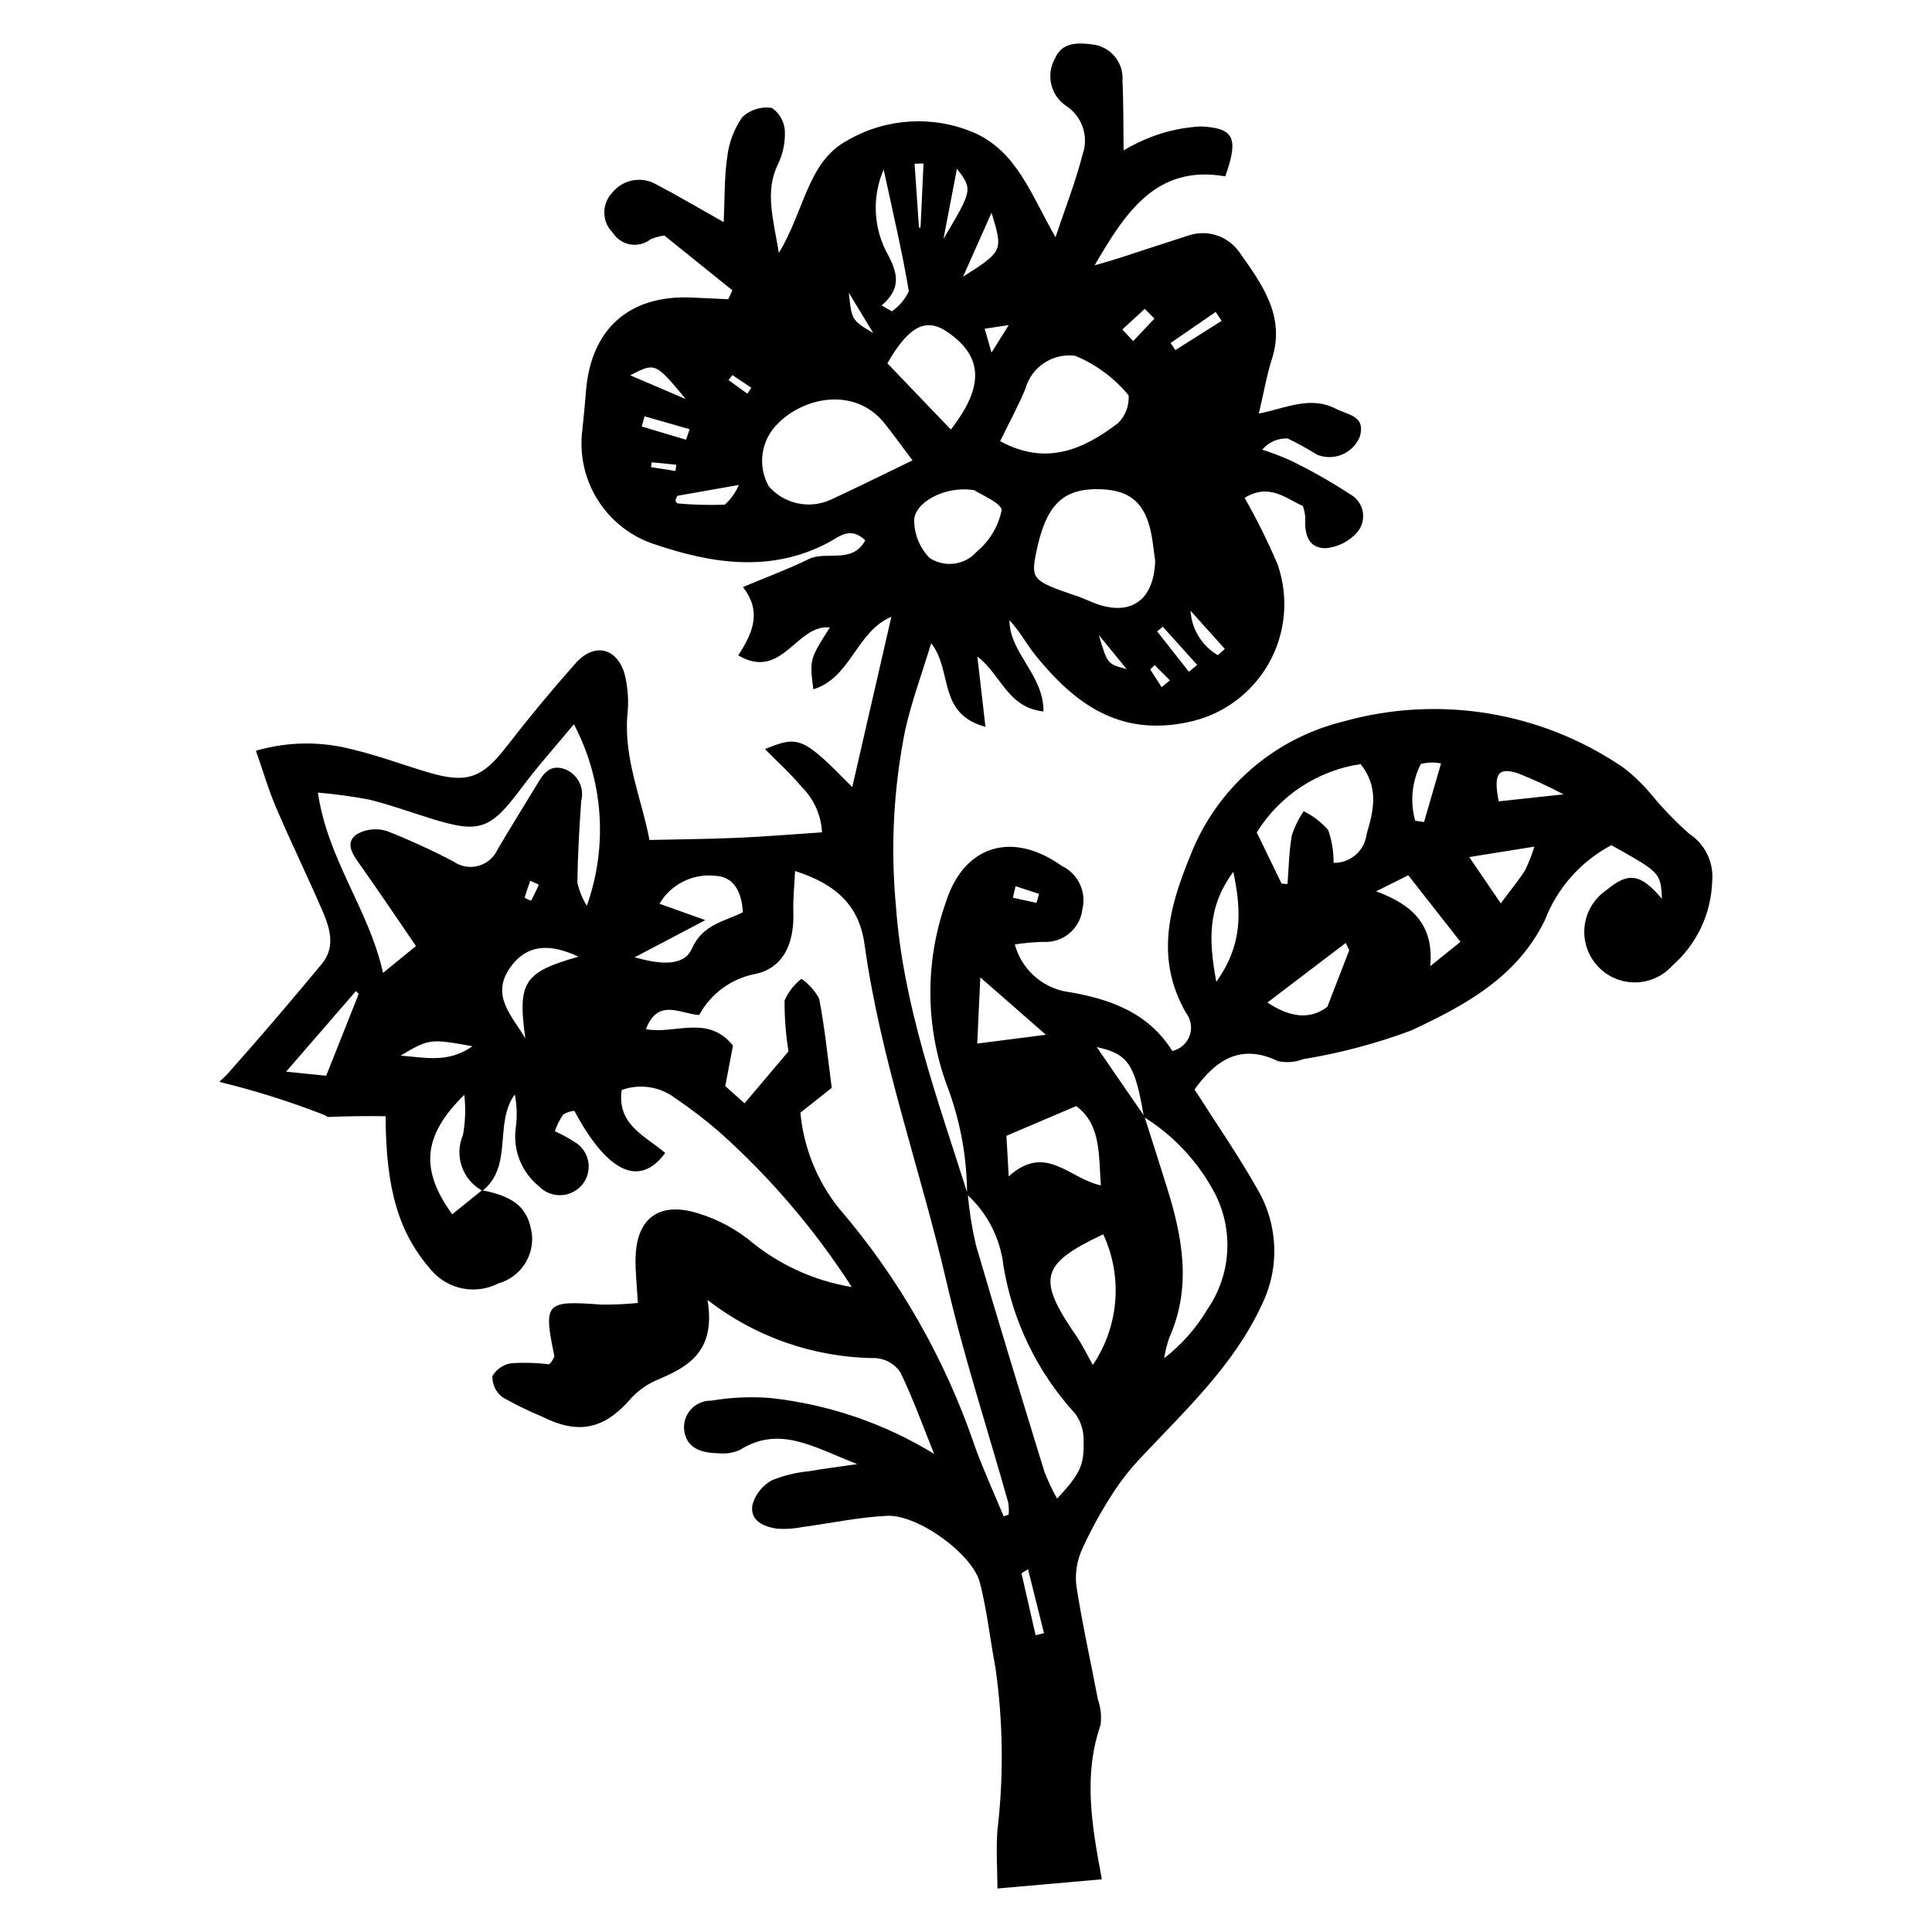 <?xml version="1.0" encoding="UTF-8"?>
<!-- Uploaded to: ICON Repo, www.svgrepo.com, Generator: ICON Repo Mixer Tools -->
<svg fill="#000000" width="800px" height="800px" version="1.1" viewBox="144 144 512 512" xmlns="http://www.w3.org/2000/svg">
 <path d="m591.72 365c-3.648-3.219-7.039-6.723-10.129-10.48-2.184-2.629-4.652-5.004-7.363-7.086-21.758-14.895-49-19.355-74.375-12.188-18.488 4.566-33.59 17.863-40.457 35.625-5.723 13.91-9.227 27.398-1.07 41.578 1.32 1.723 1.672 3.996 0.934 6.035-0.738 2.039-2.465 3.562-4.582 4.039-6.43-10.316-16.855-13.973-28.594-15.816l0.004 0.004c-3.125-0.66-6.008-2.168-8.332-4.363-2.32-2.191-3.988-4.984-4.824-8.07 2.484-0.371 4.988-0.594 7.496-0.672 5.238 0.363 9.832-3.465 10.422-8.68 1.113-4.621-1.156-9.391-5.445-11.438-13.031-9.305-25.906-5.648-30.766 9.664-5.527 15.676-5.434 32.793 0.273 48.406 3.469 9.062 5.285 18.672 5.359 28.371-7.859-24.863-16.938-49.414-18.84-75.773-1.461-15.602-0.633-31.336 2.461-46.699 1.664-7.488 4.375-14.742 6.883-22.996 5.789 7.371 1.547 18.664 14.379 22.164l-2.141-18.629c6.359 4.801 7.859 13.453 17.523 14.559 0.074-9.734-8.992-15.477-9.023-24.188 2.738 2.887 4.484 6.289 6.832 9.207 10.34 12.828 22.195 21.641 40.332 17.84h0.004c9.07-1.809 16.91-7.465 21.488-15.496 4.582-8.035 5.453-17.664 2.391-26.391-2.566-6.027-5.481-11.898-8.727-17.59 6.5-3.996 10.926 0.148 15.434 2.16l0.004 0.004c0.32 0.934 0.535 1.898 0.641 2.879-0.246 4.203 0.535 8.363 5.469 8.301h-0.004c3.211-0.305 6.184-1.82 8.316-4.238 1.277-1.512 1.809-3.519 1.445-5.469-0.363-1.945-1.578-3.629-3.316-4.578-5.062-3.312-10.332-6.297-15.773-8.941-2.453-1.113-4.969-2.078-7.539-2.887 1.66-1.996 4.16-3.094 6.75-2.965 2.68 1.305 5.293 2.746 7.828 4.316 4.473 1.773 9.539-0.41 11.316-4.883 1.453-5.473-2.91-5.531-6.367-7.305-6.828-3.508-13.176-0.188-20.434 1.277 1.355-5.758 2.113-10.246 3.484-14.535 3.672-11.5-2.879-20.023-8.695-28.32h-0.004c-3.023-4.25-8.473-6.016-13.414-4.344-6.121 1.945-12.211 3.992-18.324 5.961-2.176 0.699-4.383 1.305-6.578 1.957 8.078-13.816 16.266-26.805 34.648-23.59 3.547-10.133 2.43-12.832-6.531-13.227v-0.004c-4.469 0.238-8.867 1.172-13.047 2.769-2.551 0.984-5.016 2.176-7.375 3.562-0.098-6.965-0.012-12.688-0.305-18.395 0.395-4.848-3.141-9.133-7.977-9.664-3.891-0.527-8.098-0.578-9.906 3.731-2.394 4.231-1.211 9.582 2.742 12.406 4.402 2.731 6.305 8.16 4.57 13.039-1.797 7.09-4.508 13.945-7.168 21.91-6.469-11.262-10.277-22.805-21.703-27.75-10.781-4.566-23.082-3.836-33.246 1.98-10.781 5.652-11.457 18.531-18.363 29.938-1.578-9.457-3.723-16.266-0.254-23.496 1.34-2.75 1.969-5.789 1.84-8.844-0.137-2.457-1.414-4.711-3.453-6.098-2.832-0.426-5.703 0.465-7.801 2.414-2.184 3.125-3.559 6.738-4.008 10.523-0.816 5.551-0.664 11.242-0.945 17.34-6.367-3.582-12.215-7.043-18.227-10.195-3.922-2.031-8.734-0.969-11.434 2.527-2.738 2.988-2.625 7.606 0.254 10.457 1.039 1.656 2.734 2.789 4.66 3.117 1.926 0.324 3.902-0.188 5.426-1.406 1.156-0.465 2.367-0.781 3.602-0.945 5.984 4.82 11.988 9.656 18.02 14.512l-1.082 2.363c-3.25-0.148-6.5-0.301-9.754-0.449-16.496-0.73-26.684 8.336-27.965 24.855-0.266 3.43-0.625 6.856-0.969 10.281h-0.004c-0.832 6.559 0.672 13.199 4.254 18.758 3.578 5.559 9.004 9.68 15.32 11.633 14.91 5.008 30.512 7.441 45.688-0.617 2.672-1.418 5.777-4.422 9.723-0.559-3.461 6.383-10.301 2.68-14.965 4.961-5.359 2.625-10.988 4.699-17.453 7.414 5.191 6.644 2.461 12.328-1.234 18.109 11.621 6.836 15.359-8.309 24.266-7.41-5.383 8.492-5.383 8.492-4.375 16.395 9.945-3 11.438-15.379 20.676-19.207-3.559 15.496-6.918 30.141-10.359 45.125-13.07-13.277-14.117-13.75-23.145-10.078 3.367 3.418 6.746 6.43 9.605 9.875l-0.004 0.004c3.312 3.219 5.289 7.57 5.531 12.184-8.055 0.539-15.18 1.141-22.32 1.453-7.438 0.328-14.887 0.379-23.414 0.574-1.973-10.629-6.738-21.109-5.875-32.855 0.449-3.789 0.191-7.629-0.758-11.328-2.195-6.934-8.121-8.082-12.977-2.609-6.32 7.125-12.398 14.461-18.238 22.008-6.434 8.34-10.453 9.93-20.754 6.879-6.59-1.953-13.055-4.394-19.727-5.996l0.004 0.004c-8.512-2.312-17.496-2.223-25.961 0.254 1.906 5.438 3.359 10.438 5.398 15.191 3.914 9.133 8.273 18.074 12.215 27.195 1.996 4.621 3.562 9.621-0.164 14.109-7.797 9.395-15.699 18.711-23.824 27.824-0.961 1.191-2.039 2.289-3.211 3.273 0.012 0.062 0.008 0.125 0.02 0.188v0.004c9.281 2.258 18.398 5.125 27.301 8.586 0.504 0.191 0.906 0.461 1.371 0.68 5.055-0.199 10.137-0.293 15.258-0.191 0.074 19.688 3.594 31.109 12.168 40.859h-0.004c2.141 2.477 5.055 4.16 8.266 4.785 3.215 0.621 6.547 0.148 9.457-1.348 5.781-1.609 9.543-7.176 8.879-13.145-1.016-6.762-4.387-9.758-12.969-11.504 8.059-6.578 2.879-17.859 8.445-25.43v0.004c0.578 2.965 0.656 6.004 0.234 8.996-0.746 5.82 1.574 11.613 6.125 15.316 1.469 1.543 3.512 2.406 5.644 2.391 2.129-0.02 4.156-0.918 5.602-2.484 1.543-1.695 2.238-3.996 1.887-6.262s-1.711-4.25-3.695-5.394c-1.664-1.062-3.402-2.008-5.199-2.828 0.555-1.559 1.301-3.043 2.223-4.414 0.898-0.551 1.91-0.883 2.961-0.973 8.746 16.355 17.281 20.414 24.078 11.16-5.164-4.465-12.867-7.426-11.535-16.684l-0.004 0.004c4.762-1.734 10.078-0.941 14.125 2.109 4.109 2.777 8.051 5.793 11.801 9.035 13.477 12.051 25.266 25.867 35.051 41.066-10.164-1.68-19.684-6.086-27.543-12.75-4.492-3.449-9.641-5.941-15.133-7.324-9.305-2.082-14.398 2.68-14.621 12.359-0.082 3.664 0.355 7.344 0.609 11.93v0.004c-3.234 0.332-6.484 0.48-9.734 0.438-14.773-1.121-15.34-0.535-12.383 13.684-0.285 0.809-0.758 1.535-1.375 2.129-3.297-0.395-6.621-0.492-9.938-0.289-2.152 0.289-4.047 1.566-5.125 3.453-0.059 2.184 0.945 4.258 2.688 5.574 3.305 1.895 6.731 3.574 10.254 5.027 9.602 4.867 16.344 3.586 23.254-4.117 1.918-2.25 4.297-4.055 6.977-5.301 8.48-3.523 16.125-7.434 13.848-21.398v0.004c12.789 9.926 28.504 15.344 44.695 15.414 2.574 0.219 4.914 1.578 6.379 3.707 3.406 7.019 6.043 14.414 8.965 21.664v0.004c-13.16-8.062-27.941-13.113-43.285-14.793-5.254-0.422-10.543-0.191-15.738 0.691-1.969-0.051-3.871 0.719-5.246 2.129s-2.102 3.328-2.004 5.293c0.434 5.289 4.715 6.473 9.227 6.523 1.898 0.203 3.82-0.098 5.562-0.879 10.488-6.574 19.316-0.863 31.105 3.754-5.984 0.871-9.34 1.262-12.652 1.875-3.422 0.305-6.781 1.121-9.961 2.414-2.512 1.383-4.363 3.711-5.148 6.465-0.762 4.258 2.984 5.836 6.543 6.359 2.25 0.156 4.516 0.008 6.727-0.445 7.488-0.996 14.945-2.629 22.457-2.965 8.156-0.363 22.621 10.16 24.551 17.703 1.883 7.348 2.688 14.965 4.102 22.438h0.004c2.055 14.367 2.234 28.945 0.523 43.363-0.363 5.086-0.004 10.223 0.027 15.254 10.09-0.887 18.59-1.637 27.668-2.438-2.766-14.609-4.914-27.73-0.348-40.883h0.004c0.297-2.281 0.055-4.598-0.707-6.769-1.918-10.102-4.18-20.145-5.734-30.301-0.344-3.293 0.211-6.617 1.602-9.625 2.344-5.144 5.074-10.105 8.168-14.844 2.207-3.402 4.731-6.59 7.535-9.52 11.75-12.512 24.434-24.301 31.816-40.215 4.84-9.762 4.43-21.309-1.094-30.703-5.141-9.09-11.121-17.707-16.684-26.453 5.398-7.445 11.91-12.41 22.082-7.523l0.004 0.004c2.215 0.5 4.527 0.324 6.644-0.5 9.766-1.59 19.355-4.129 28.629-7.586 14.07-6.578 28.016-13.953 35.477-29.25h0.004c3.277-8.539 9.535-15.598 17.621-19.879 13.047 7.281 13.047 7.281 13.406 14.199-5.664-6.672-8.867-7.176-14.684-2.312-3.184 2.148-5.293 5.562-5.785 9.367-0.496 3.809 0.668 7.648 3.199 10.539 2.527 2.887 6.176 4.555 10.016 4.57 3.84 0.016 7.5-1.617 10.055-4.488 6.41-5.629 10.215-13.656 10.508-22.184 0.496-5.016-1.82-9.895-6.019-12.68zm-266-115.25c-4.535-1.938-9.074-3.879-14.715-6.289 6.648-3.434 6.648-3.434 14.715 6.285zm-10.898 4.582c3.981 1.137 7.957 2.273 11.938 3.41l-0.953 2.793c-3.918-1.168-7.832-2.34-11.75-3.508zm8.191 14.477c-2.16-0.336-4.316-0.672-6.477-1.008l0.164-1.289c2.172 0.215 4.348 0.43 6.519 0.645zm13.055 8.93c-4.137 0.16-8.281 0.055-12.406-0.32-0.332-0.121-0.578-0.406-0.652-0.754 0.09-0.453 0.266-0.891 0.52-1.277 4.688-0.828 9.516-1.68 16.277-2.875-0.84 2-2.117 3.785-3.734 5.227zm5.977-29.418c-1.656-1.195-3.309-2.387-4.965-3.582l0.996-1.352c1.68 1.125 3.359 2.25 5.039 3.379zm-111.6 180.76c-2.297-0.234-5.422-0.555-10.621-1.082 7.051-8.137 12.777-14.75 18.508-21.363l0.734 0.742c-2.621 6.594-5.242 13.188-8.621 21.703zm19.691-5.324c7.586-4.496 7.84-4.523 19.07-2.492-6.566 4.652-12.969 2.887-19.07 2.492zm13.707 42.043c-8.488-11.75-7.941-20.734 3.199-31.664h0.004c0.402 3.547 0.281 7.137-0.355 10.648-2.344 5.453-0.188 11.793 4.988 14.691-2.606 2.106-5.219 4.215-7.836 6.324zm19.379-46.586c-3.332-5.859-9.43-11.289-3.941-18.922 4.82-6.703 11.41-5.867 18.027-2.758-14.457 4.082-16.199 6.719-14.086 21.68zm-0.168-37.32c0.391-1.523 0.957-3 1.477-4.488 0.762 0.348 1.523 0.691 2.285 1.035-0.664 1.426-1.316 2.859-2.074 4.234l-0.004 0.004c-0.594-0.184-1.16-0.449-1.684-0.785zm16.457 2.156c-1.164-1.895-2.012-3.961-2.504-6.129 0.102-7.219 0.504-14.438 1.016-21.637 0.914-3.469-0.898-7.07-4.227-8.406-4.43-1.668-6.09 1.711-7.891 4.664-3.371 5.531-6.781 11.043-10.074 16.625-0.973 2.121-2.84 3.699-5.094 4.305-2.254 0.609-4.66 0.18-6.566-1.168-5.719-2.996-11.594-5.684-17.598-8.059-2.68-0.859-5.598-0.555-8.043 0.844-3.191 2.285-1.105 5.269 0.773 7.914 4.809 6.777 9.438 13.688 14.934 21.707l-8.727 7.117c-3.719-16.828-14.621-29.805-17.266-47.785l0.004 0.004c4.566 0.391 9.109 1.012 13.613 1.863 5.539 1.371 10.938 3.32 16.395 5.027 12.879 4.023 15.734 2.906 23.961-8.148 4.238-5.695 9.012-10.988 13.871-16.859 7.824 14.855 9.066 32.309 3.422 48.121zm129.69 53.074c6.609 4.856 5.93 12.867 6.539 21.008-8.43-1.777-14.602-11.254-24.426-2.375-0.285-5.164-0.449-8.055-0.598-10.762 6.941-2.957 12.281-5.231 18.484-7.871zm-16.066-58.277c2.074 0.68 4.152 1.359 6.227 2.043l-0.688 2.379c-2.086-0.457-4.168-0.914-6.254-1.371zm-9.348 24.16c6.383 5.582 11.594 10.141 17.391 15.215-6.832 0.875-12.137 1.555-18.199 2.332zm-0.926-112.82h0.004c-3.18 3.606-8.535 4.312-12.543 1.656-2.516-2.609-3.961-6.062-4.059-9.684-0.215-4.824 8.074-9.586 15.938-8.246 1.457 1.008 7.426 3.519 7.227 5.352-0.895 4.277-3.207 8.125-6.562 10.922zm32.344 22.113c2.336 2.856 4.676 5.707 7.375 9.004-5.106-1.316-5.106-1.316-7.371-9.004zm33.387 3.68-1.859 1.652h0.008c-4.227-2.484-6.941-6.902-7.246-11.793 3.035 3.379 6.07 6.758 9.102 10.141zm-2.426-89.316c0.527 0.789 1.055 1.574 1.582 2.363-4.086 2.582-8.176 5.168-12.262 7.75l-1.273-1.879c3.981-2.746 7.965-5.488 11.953-8.234zm-14.023 83.41c3.043 3.379 6.082 6.762 9.125 10.141l-2.199 1.805c-2.805-3.562-5.606-7.121-8.41-10.684zm-2.144 10.184 4.023 4.039-2.18 1.82c-1.008-1.578-2.016-3.152-3.023-4.727zm0.137-27.621c-0.352 10.879-6.957 15.008-16.754 10.926-1.406-0.586-2.805-1.199-4.25-1.688-11.305-3.801-11.93-4.438-10.617-11.051 2.59-13.07 7.078-17.531 17.285-17.172 8.336 0.293 12.277 4.266 13.633 13.766 0.27 1.883 0.512 3.773 0.707 5.215zm-2.762-66.797c0.852 0.863 1.703 1.73 2.559 2.594-1.879 1.984-3.758 3.973-5.637 5.957-0.957-1.027-1.91-2.055-2.867-3.082zm-18.461 12.441c5.516 2.281 10.387 5.887 14.184 10.492 0.18 2.758-0.855 5.461-2.84 7.391-9.121 6.926-19 11.402-31.211 4.75 2.41-4.949 4.789-9.293 6.676-13.836l0.004-0.004c1.586-5.812 7.215-9.562 13.188-8.793zm-17.598-8.117-4.555 7.277c-0.891-3.125-1.344-4.727-1.801-6.328 1.633-0.25 3.266-0.492 6.356-0.953zm-4.547-29.789c3.074 10.164 3.074 10.164-7.551 16.953 2.82-6.328 4.723-10.605 7.551-16.953zm-9.164-11.68c4.176 5.555 4.176 5.555-3.574 18.617 1.047-5.434 2.09-10.867 3.574-18.617zm-2.445 43.34c9.297 6.445 9.777 14.285 0.828 25.797-5.742-5.992-11.375-11.867-16.828-17.555 5.762-10.012 10.312-12.188 16.004-8.242zm-6.418-44.711-0.785 16.988-0.422 0.008c-0.387-5.644-0.773-11.289-1.16-16.93zm-10.562 1.602c2.574 11.98 4.977 22.059 6.664 32.25h0.004c-0.996 2.141-2.543 3.977-4.481 5.324-0.914-0.52-1.824-1.039-2.738-1.559 4.992-4.207 4.461-8.156 1.824-13.168h0.004c-4.004-6.988-4.477-15.457-1.277-22.848zm-2.754 43.352c-5.715-3.434-5.715-3.434-6.484-10.707 2.383 3.926 4.035 6.66 6.484 10.707zm-11.398 44.207c-5.629 2.504-12.23 1.047-16.285-3.594-3.086-5.469-2.078-12.336 2.445-16.691 6.996-7.051 20.395-9.707 28.164-0.082 2.348 2.91 4.512 5.969 7.461 9.891-8.23 3.973-14.961 7.328-21.785 10.477zm-51.836 121.21c5.481-2.883 10.957-5.766 18.727-9.852-5.773-2.062-8.668-3.098-12.152-4.344 1.488-2.527 3.672-4.57 6.289-5.883 2.621-1.312 5.562-1.844 8.477-1.523 4.75 0.195 7.039 4.012 7.332 9.668-4.664 2.402-10.613 3.078-13.523 9.668-2.211 4.996-9.074 3.984-15.148 2.266zm97.793 148.16c-2.555-6.164-5.344-12.246-7.625-18.512h0.004c-7.883-23.191-20.141-44.656-36.113-63.227-5.762-7.25-9.285-16.027-10.141-25.25 2.586-2.047 5.223-4.133 8.312-6.574-1.055-7.926-1.836-15.867-3.344-23.668-1.137-2.086-2.742-3.875-4.691-5.231-1.934 1.516-3.469 3.484-4.465 5.731-0.035 4.519 0.312 9.031 1.039 13.488-3.742 4.43-7.492 8.867-11.648 13.785-1.441-1.293-3.356-3.008-5.113-4.582 0.77-4.047 1.461-7.676 2.043-10.73-6.711-8.355-15.473-2.863-23.07-4.352 3.227-8.359 9.105-4.043 14.105-3.738h0.004c3.039-5.613 8.414-9.586 14.672-10.848 7.672-1.488 10.59-8.195 10.289-16.492-0.117-3.258 0.258-6.535 0.457-10.832 10.844 3.481 16.98 9.117 18.398 19.371 4.238 30.645 14.848 59.762 21.797 89.766 4.543 19.613 10.836 38.82 16.297 58.223h-0.004c0.168 1.055 0.207 2.129 0.121 3.195zm8.461 31.492c-1.25-5.477-2.5-10.949-3.746-16.426l1.738-1.055 4.231 16.934zm5.699-36.203v-0.004c-1.289-2.277-2.41-4.648-3.359-7.09-6.148-20-12.281-40.004-18.156-60.082-1.008-4.352-1.727-8.766-2.144-13.211 5.266 4.891 8.609 11.5 9.43 18.637 2.391 14.66 9.004 28.305 19.035 39.258 1.516 2.07 2.293 4.594 2.207 7.156 0.215 6.574-1.023 8.922-7.012 15.332zm9.469-35.414c-1.469-2.59-2.75-5.309-4.43-7.754-10.461-15.211-9.477-19 7.191-26.875h-0.004c5.223 11.227 4.176 24.367-2.762 34.625zm1.023-84.254c8.336 1.816 10.098 4.57 12.434 18.074-3.965-5.762-7.938-11.539-12.434-18.078zm31.551 39.25c2.363 4.805 3.398 10.152 3 15.488-0.402 5.34-2.223 10.473-5.277 14.867-2.961 4.965-6.828 9.332-11.402 12.871 0.297-1.867 0.754-3.703 1.375-5.488 6.027-13.508 3.438-26.82-0.734-40.113-1.902-6.066-3.84-12.117-5.766-18.176l0.004-0.004c7.996 5.047 14.488 12.145 18.801 20.555zm0.145-56.523c-1.953-10.781-2.519-19.57 4.496-29.16 2.336 10.883 2.316 19.594-4.496 29.16zm54.191-57.738c1.754-0.453 3.59-0.504 5.367-0.145l-4.508 15.531-2.352-0.359c-1.395-5.019-0.863-10.379 1.492-15.027zm-24.762 64.352c-4.719 3.606-10.094 2.691-15.887-1.133 7.18-5.465 13.973-10.629 20.762-15.793l0.926 1.922c-1.82 4.711-3.644 9.426-5.801 15.004zm10.406-45.77c-0.516 4.418-4.312 7.719-8.762 7.613 0.031-2.961-0.449-5.902-1.422-8.699-1.816-2.066-4.023-3.758-6.496-4.977-1.336 1.961-2.391 4.106-3.133 6.363-0.762 4.242-0.812 8.609-1.16 12.926l-1.566-0.109-6.578-13.57c6.074-9.781 16.137-16.398 27.523-18.102 4.887 6.133 3.477 12.215 1.594 18.555zm16.871 34.992c0.93-10.621-4.273-16.125-14.352-19.828 4.805-2.402 7.289-3.641 8.52-4.258 4.918 6.273 9.172 11.699 13.828 17.641zm25.113-25.391c-1.57 2.5-3.477 4.785-6.43 8.758-3.234-4.746-5.469-8.031-8.359-12.273 6.051-0.969 11.07-1.773 17.266-2.766v-0.004c-0.656 2.156-1.484 4.258-2.477 6.281zm-6.969-18.281c-1.473-7.285-0.215-9.137 5.09-7.43h0.004c4.121 1.633 8.152 3.496 12.07 5.578-6.961 0.75-12.086 1.301-17.164 1.852z"/>
</svg>